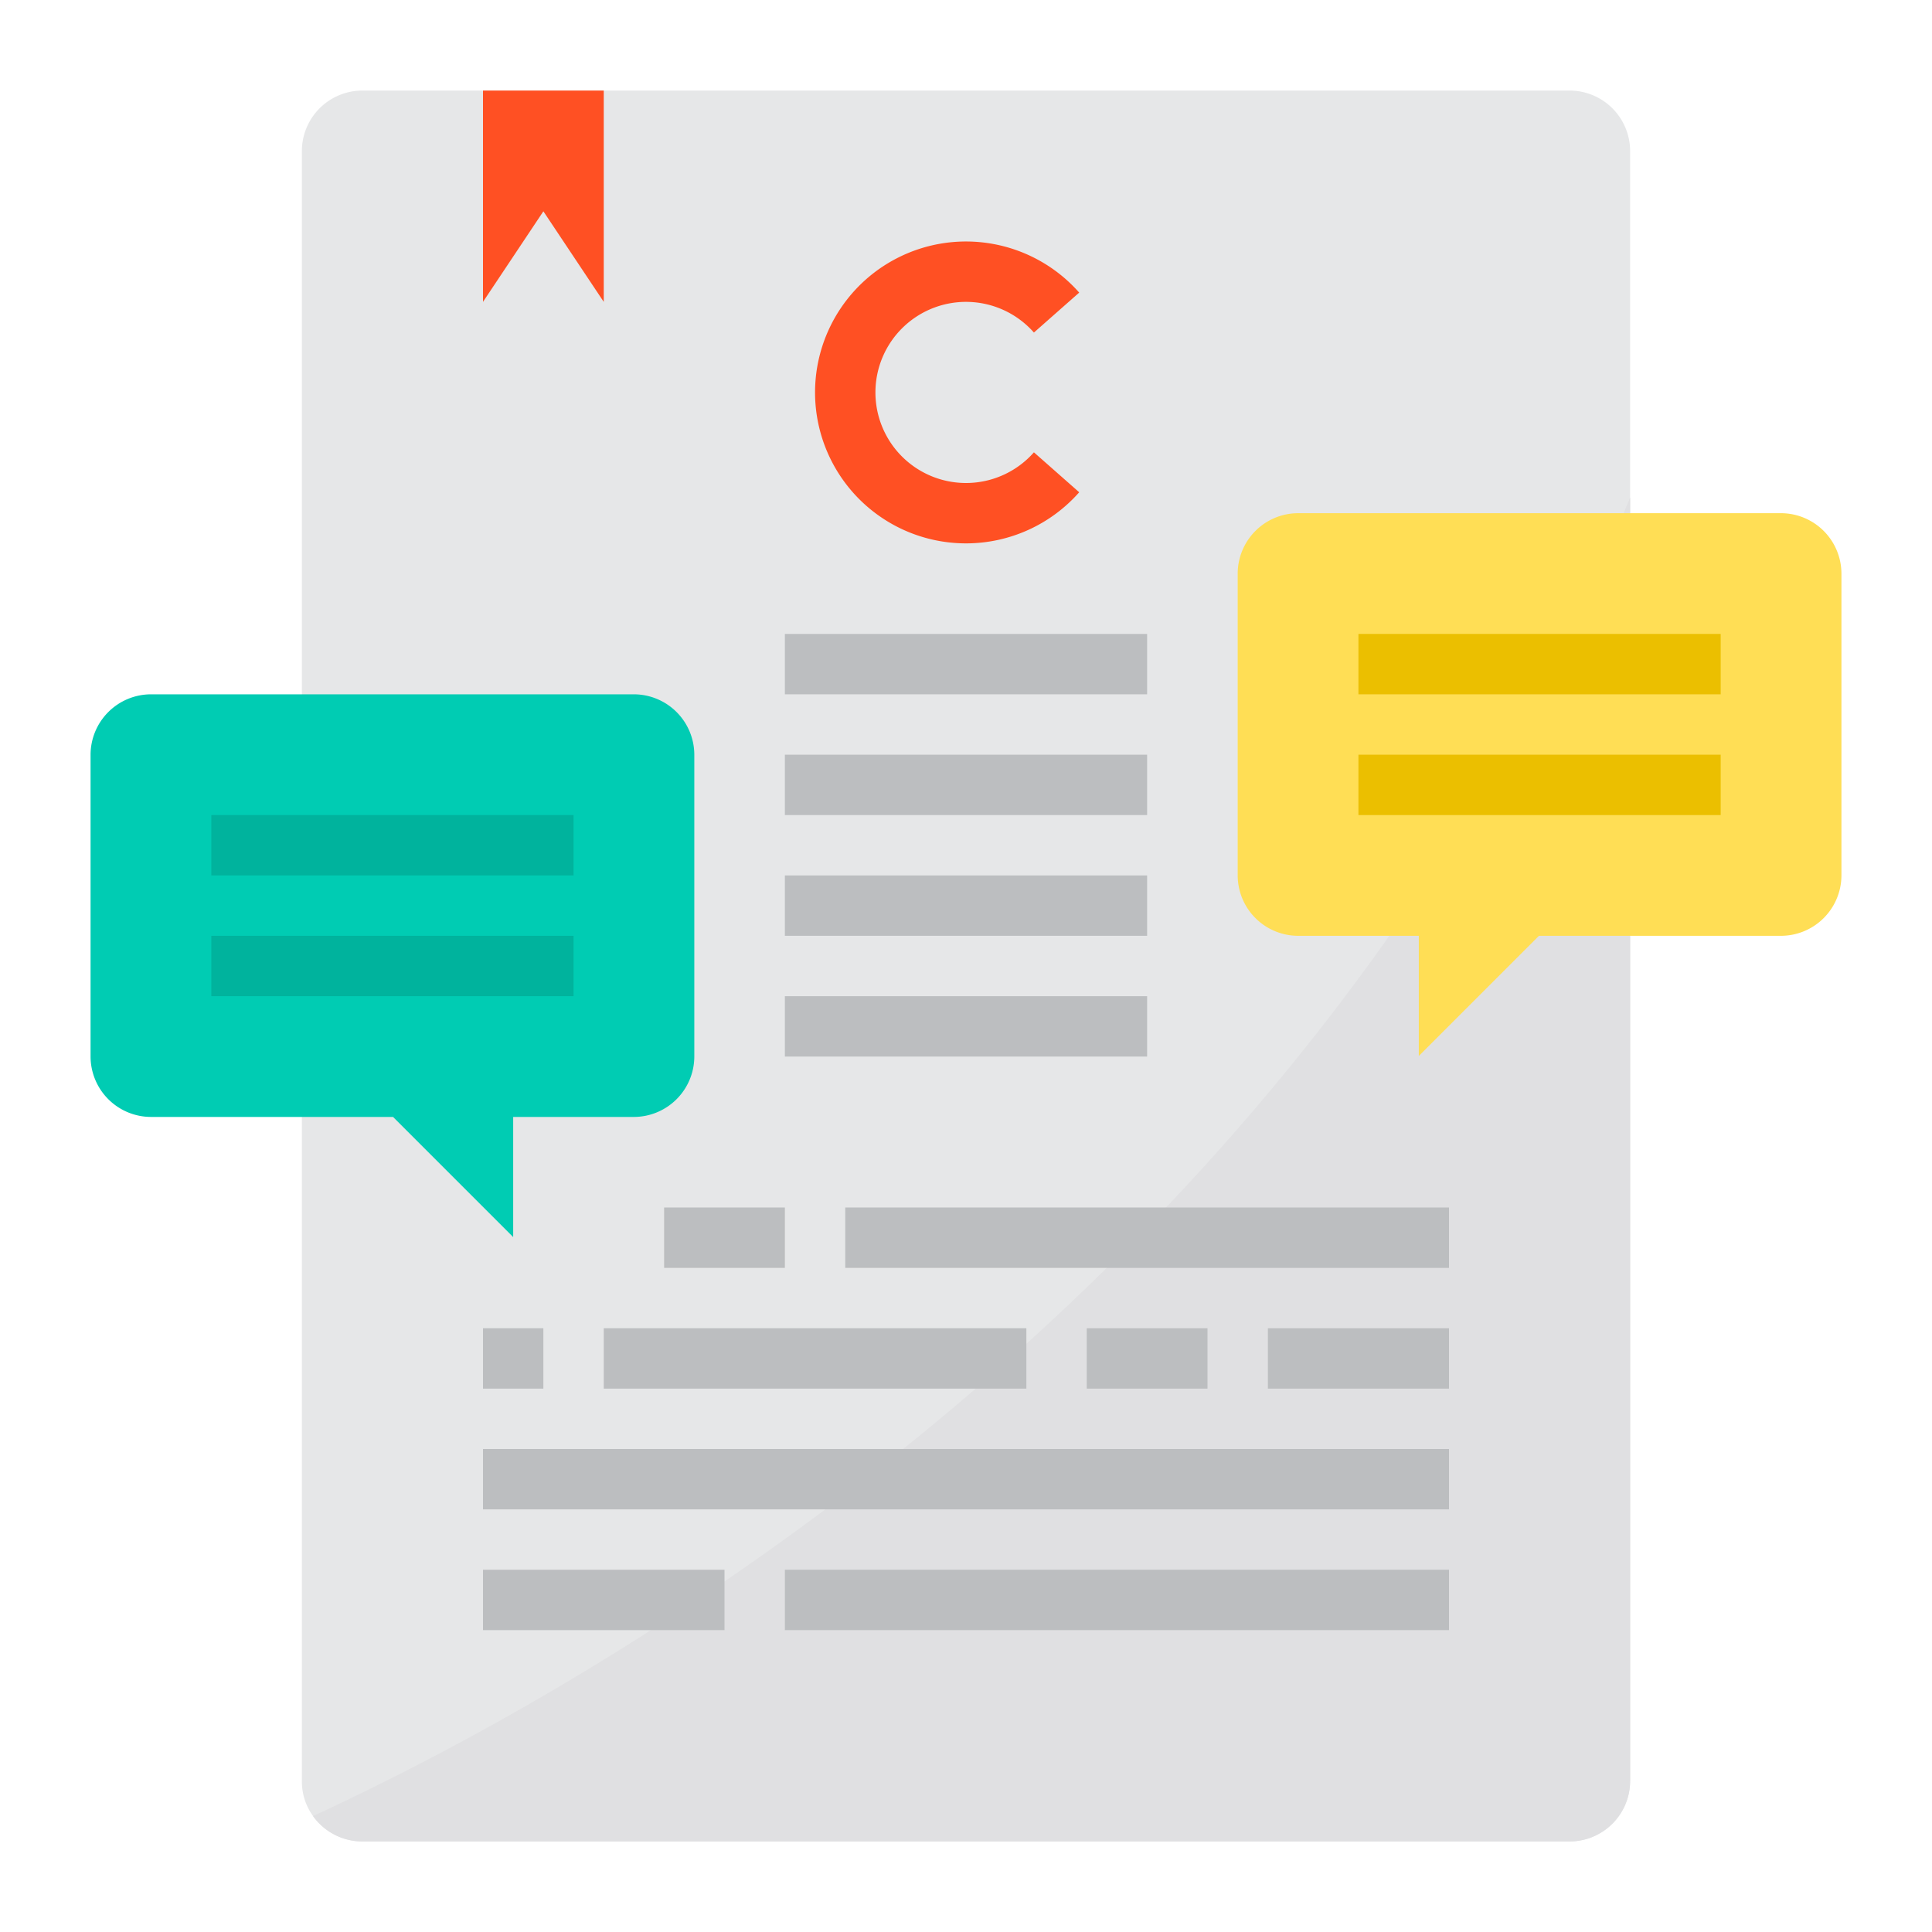<svg height="512" viewBox="0 0 64 64" width="512" xmlns="http://www.w3.org/2000/svg"><path d="m54 5v54a2.006 2.006 0 0 1 -2 2h-40a2.008 2.008 0 0 1 -1.63-.84 1.956 1.956 0 0 1 -.37-1.16v-54a2.006 2.006 0 0 1 2-2h40a2.006 2.006 0 0 1 2 2z" fill="#e6e7e8"/><path d="m54 16.48v42.52a2.006 2.006 0 0 1 -2 2h-40a2.008 2.008 0 0 1 -1.63-.84c9.68-4.47 32.93-17.55 43.63-43.68z" fill="#e0e0e2"/><path d="m59 17h-16a2.006 2.006 0 0 0 -2 2v10a2.006 2.006 0 0 0 2 2h4v3.98l3.98-3.98h8.02a2.006 2.006 0 0 0 2-2v-10a2.006 2.006 0 0 0 -2-2z" fill="#ffde55"/><path d="m21 23h-16a2.006 2.006 0 0 0 -2 2v10a2.006 2.006 0 0 0 2 2h8.02l3.98 3.98v-3.98h4a2.006 2.006 0 0 0 2-2v-10a2.006 2.006 0 0 0 -2-2z" fill="#00ccb3"/><path d="m20 3v7l-2-3-2 3v-7z" fill="#ff5023"/><g fill="#bcbec0"><path d="m26 21h12v2h-12z"/><path d="m26 25h12v2h-12z"/><path d="m26 29h12v2h-12z"/><path d="m26 33h12v2h-12z"/><path d="m22 40h4v2h-4z"/><path d="m28 40h20v2h-20z"/><path d="m20 44h14v2h-14z"/><path d="m36 44h4v2h-4z"/><path d="m42 44h6v2h-6z"/><path d="m16 44h2v2h-2z"/><path d="m16 48h32v2h-32z"/><path d="m16 52h8v2h-8z"/><path d="m26 52h22v2h-22z"/></g><path d="m32 18a5 5 0 1 1 3.75-8.307l-1.5 1.323a3 3 0 1 0 0 3.968l1.5 1.323a5 5 0 0 1 -3.75 1.693z" fill="#ff5023"/><path d="m7 27h12v2h-12z" fill="#00b39d"/><path d="m7 31h12v2h-12z" fill="#00b39d"/><path d="m45 21h12v2h-12z" fill="#ebbf00"/><path d="m45 25h12v2h-12z" fill="#ebbf00"/></svg>